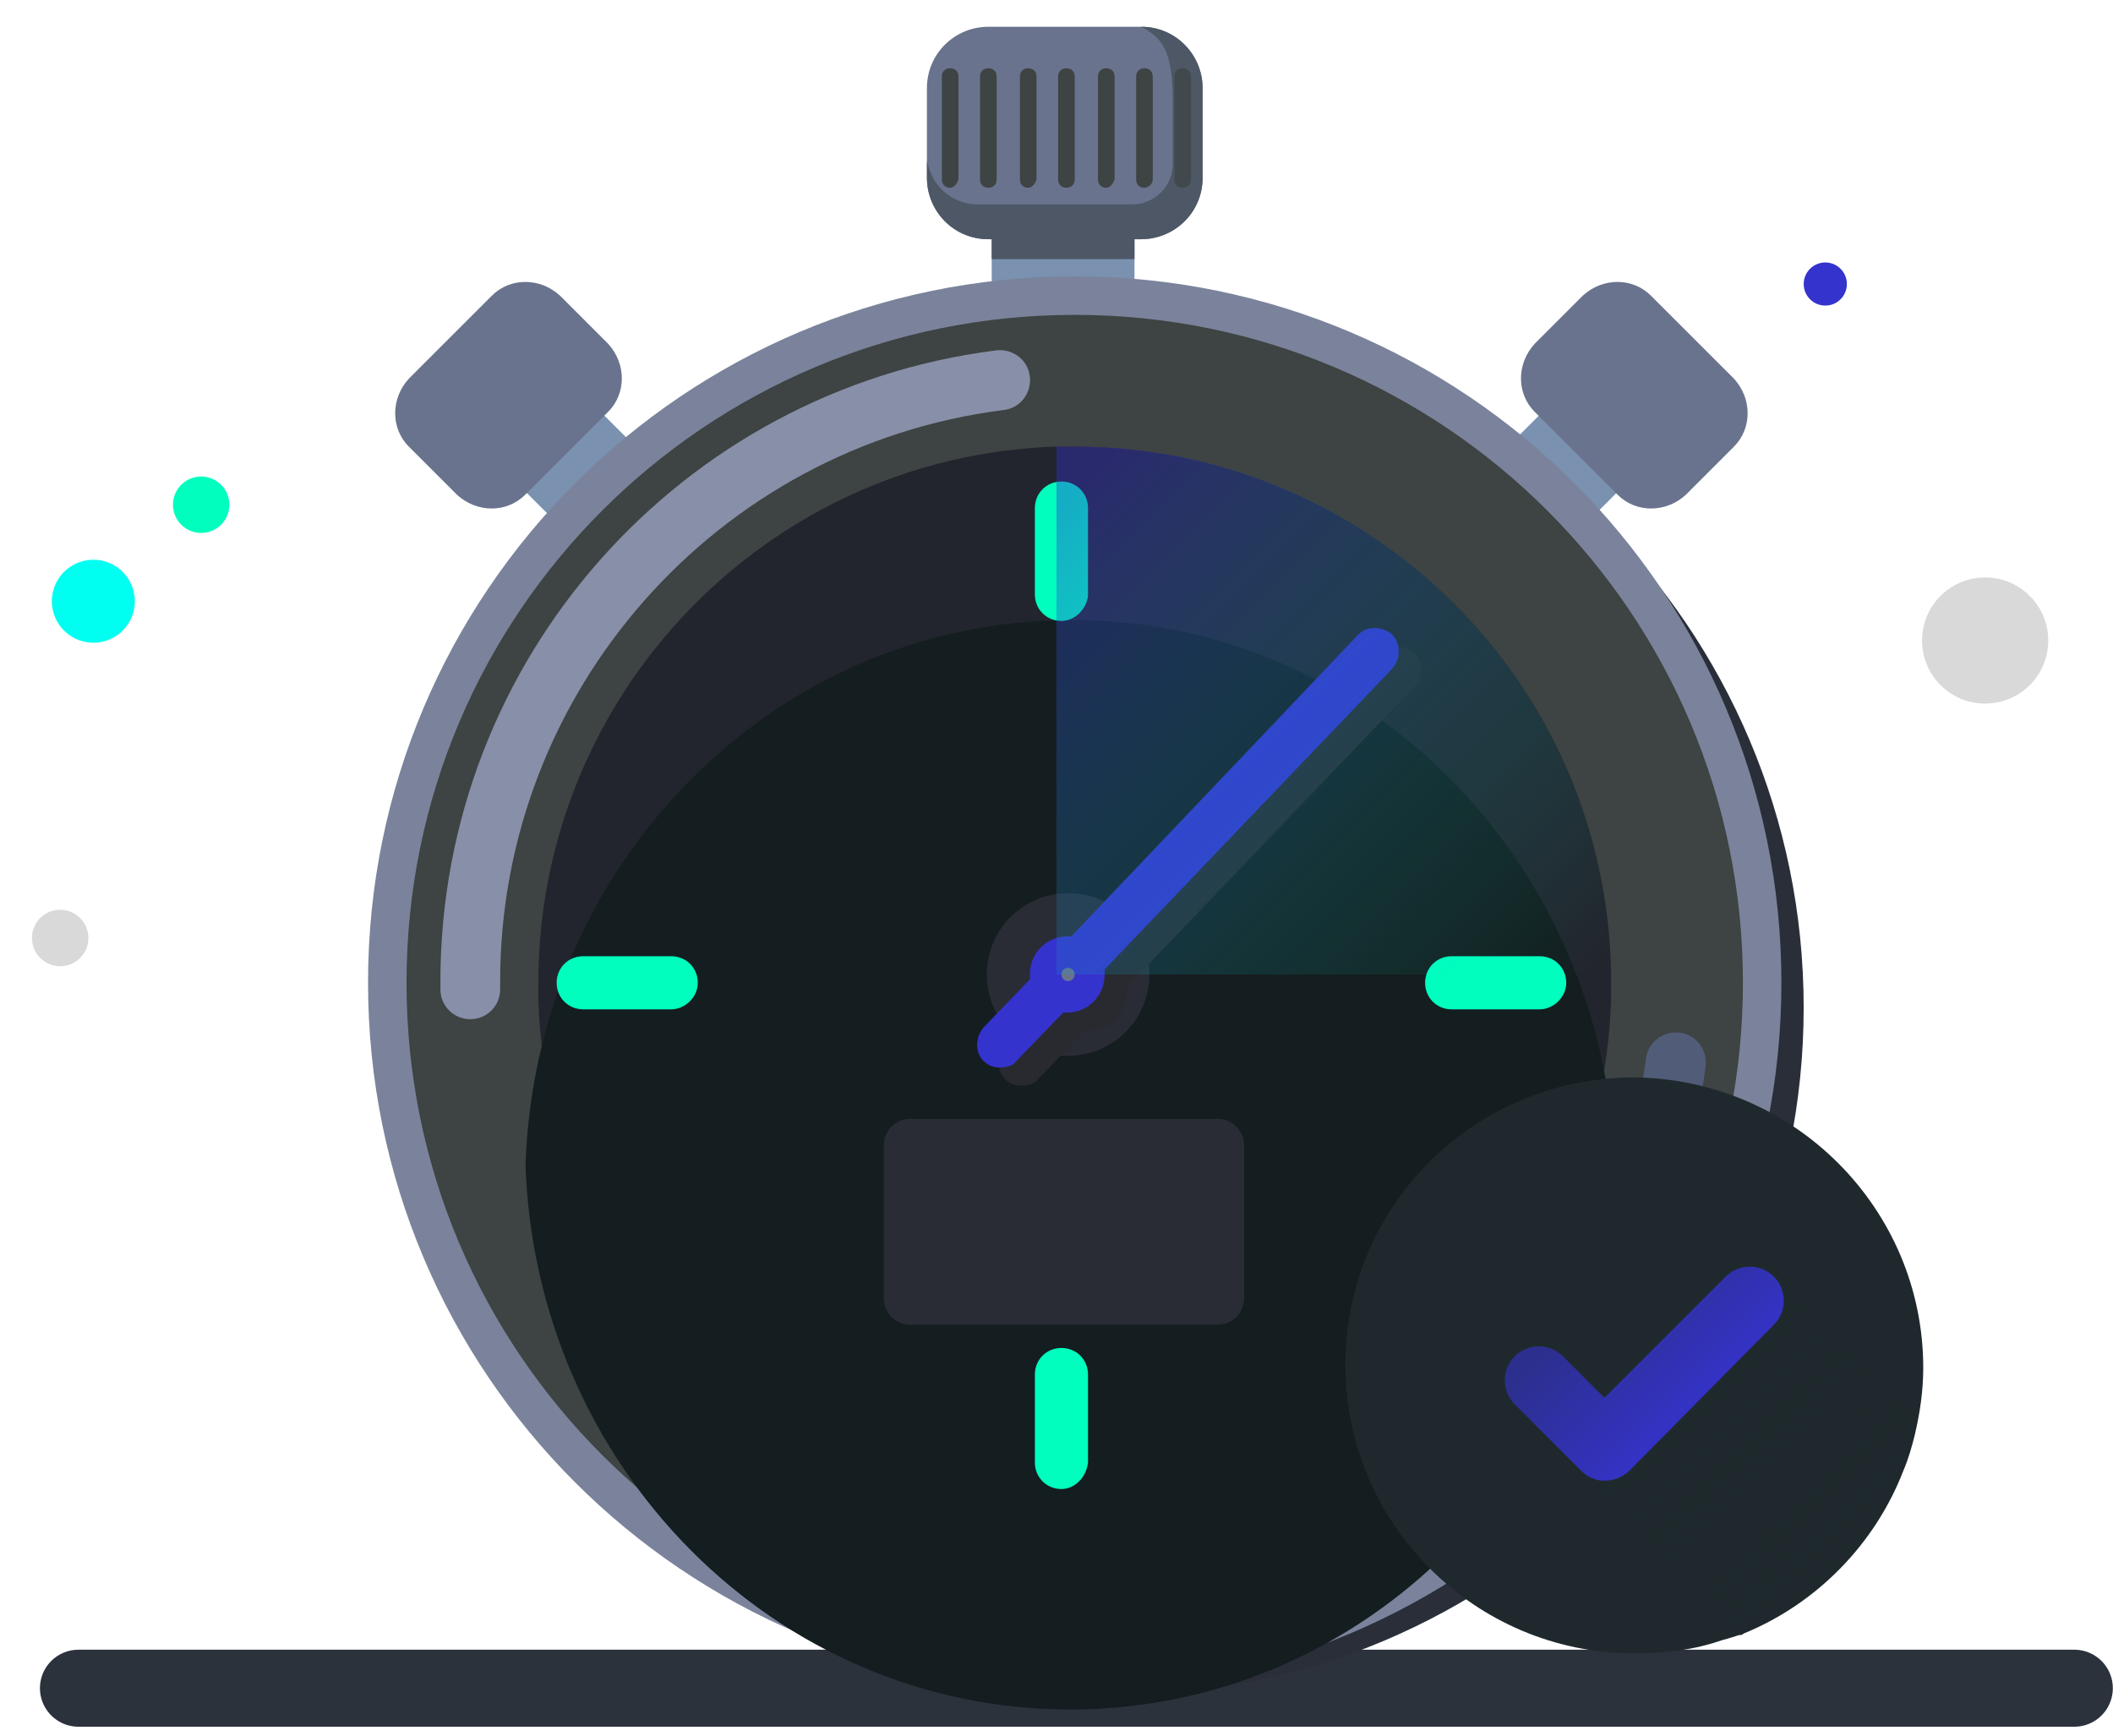 <svg width="56" height="46" viewBox="0 0 56 46" fill="none" xmlns="http://www.w3.org/2000/svg">
<path d="M2.814 16.981C3.392 16.793 3.708 16.172 3.52 15.595C3.332 15.017 2.712 14.701 2.134 14.889C1.556 15.077 1.24 15.697 1.428 16.275C1.616 16.852 2.236 17.168 2.814 16.981Z" fill="#00FFF0"/>
<path d="M5.563 14.088C5.956 13.96 6.171 13.539 6.043 13.146C5.916 12.753 5.494 12.538 5.101 12.666C4.708 12.793 4.493 13.215 4.62 13.608C4.748 14.001 5.17 14.216 5.563 14.088Z" fill="#00FFBF"/>
<path d="M1.595 25.608C2.008 25.608 2.343 25.273 2.343 24.86C2.343 24.447 2.008 24.112 1.595 24.112C1.181 24.112 0.846 24.447 0.846 24.86C0.846 25.273 1.181 25.608 1.595 25.608Z" fill="#D9D9D9"/>
<path d="M48.375 8.099C48.691 8.099 48.947 7.843 48.947 7.527C48.947 7.212 48.691 6.956 48.375 6.956C48.059 6.956 47.803 7.212 47.803 7.527C47.803 7.843 48.059 8.099 48.375 8.099Z" fill="#3533cd"/>
<path d="M53.74 18.21C54.422 17.587 54.469 16.53 53.846 15.848C53.223 15.167 52.165 15.119 51.483 15.742C50.802 16.365 50.754 17.422 51.377 18.104C52 18.785 53.058 18.833 53.74 18.21Z" fill="#D9D9D9"/>
<path d="M2.079 44.743H54.975" stroke="#2B323C" stroke-width="2.041" stroke-miterlimit="10" stroke-linecap="round" stroke-linejoin="round"/>
<path d="M30.067 5.812H26.283V8.275H30.067V5.812Z" fill="#7A91B0"/>
<path d="M30.067 5.812H26.283V6.868H30.067V5.812Z" fill="#4D5765"/>
<path d="M15.722 10.719L13.668 12.772L15.162 14.265L17.215 12.212L15.722 10.719Z" fill="#7A91B0"/>
<path d="M39.739 12.061L41.792 14.114L43.13 12.776L41.077 10.723L39.739 12.061Z" fill="#7A91B0"/>
<path d="M29.583 44.919C39.645 44.919 47.802 36.765 47.802 26.707C47.802 16.649 39.645 8.495 29.583 8.495C19.521 8.495 11.364 16.649 11.364 26.707C11.364 36.765 19.521 44.919 29.583 44.919Z" fill="#2A2E39"/>
<path d="M28.483 44.259C38.545 44.259 46.702 36.105 46.702 26.047C46.702 15.989 38.545 7.835 28.483 7.835C18.421 7.835 10.264 15.989 10.264 26.047C10.264 36.105 18.421 44.259 28.483 44.259Z" fill="#3E4343" stroke="#7A839B" stroke-width="1.02" stroke-miterlimit="10"/>
<path d="M12.464 27.012C12.024 27.012 11.672 26.66 11.672 26.221C11.672 26.133 11.672 26.045 11.672 26.001C11.672 17.511 18.009 10.34 26.415 9.284C26.855 9.24 27.251 9.548 27.295 9.988C27.339 10.428 27.031 10.824 26.591 10.868C18.977 11.836 13.256 18.346 13.256 26.001C13.256 26.089 13.256 26.133 13.256 26.221C13.256 26.66 12.904 27.012 12.464 27.012Z" fill="#888FA8"/>
<path d="M28.483 42.94C26.678 42.94 24.874 42.675 23.202 42.104C22.762 41.972 22.542 41.532 22.674 41.092C22.806 40.652 23.246 40.432 23.686 40.564C25.226 41.092 26.855 41.312 28.483 41.312C36.096 41.312 42.609 35.637 43.621 28.071C43.665 27.631 44.061 27.323 44.501 27.367C44.941 27.411 45.25 27.807 45.206 28.247C44.678 32.25 42.697 35.945 39.661 38.672C36.58 41.444 32.619 42.94 28.483 42.94Z" fill="#515C78"/>
<path d="M42.697 26.047C42.697 26.223 42.697 26.355 42.697 26.531C42.433 34.141 36.184 40.256 28.483 40.256C20.781 40.256 14.532 34.141 14.268 26.531C14.268 26.355 14.268 26.223 14.268 26.047C14.268 18.393 20.341 12.102 27.955 11.838C28.131 11.838 28.307 11.838 28.483 11.838C36.272 11.838 42.565 18.085 42.697 25.783C42.697 25.871 42.697 25.959 42.697 26.047Z" fill="#22252D"/>
<path d="M42.797 30.872C42.528 38.876 36.183 45.307 28.362 45.307C20.542 45.307 14.196 38.876 13.928 30.872C14.196 22.869 20.542 16.438 28.362 16.438C36.183 16.392 42.528 22.823 42.797 30.872Z" fill="#141D1F"/>
<path d="M32.268 35.109H24.127C23.73 35.109 23.422 34.801 23.422 34.405V30.358C23.422 29.962 23.73 29.654 24.127 29.654H32.268C32.664 29.654 32.972 29.962 32.972 30.358V34.405C32.972 34.801 32.664 35.109 32.268 35.109Z" fill="#292C34"/>
<path d="M40.805 26.751H38.473C38.077 26.751 37.769 26.443 37.769 26.047C37.769 25.651 38.077 25.343 38.473 25.343H40.805C41.201 25.343 41.509 25.651 41.509 26.047C41.509 26.443 41.157 26.751 40.805 26.751Z" fill="#00FFBF"/>
<path d="M17.789 26.751H15.457C15.061 26.751 14.753 26.443 14.753 26.047C14.753 25.651 15.061 25.343 15.457 25.343H17.789C18.185 25.343 18.493 25.651 18.493 26.047C18.493 26.443 18.141 26.751 17.789 26.751Z" fill="#00FFBF"/>
<path d="M28.131 39.464C27.735 39.464 27.427 39.156 27.427 38.76V36.429C27.427 36.033 27.735 35.725 28.131 35.725C28.527 35.725 28.835 36.033 28.835 36.429V38.76C28.791 39.156 28.483 39.464 28.131 39.464Z" fill="#00FFBF"/>
<path d="M28.131 16.457C27.735 16.457 27.427 16.149 27.427 15.754V13.466C27.427 13.07 27.735 12.762 28.131 12.762C28.527 12.762 28.835 13.07 28.835 13.466V15.797C28.791 16.149 28.483 16.457 28.131 16.457Z" fill="#00FFBF"/>
<path d="M28.307 27.983C29.498 27.983 30.463 27.018 30.463 25.827C30.463 24.637 29.498 23.672 28.307 23.672C27.116 23.672 26.151 24.637 26.151 25.827C26.151 27.018 27.116 27.983 28.307 27.983Z" fill="#292C34"/>
<path d="M37.461 17.293C37.197 17.073 36.8 17.073 36.58 17.293L28.967 25.299C28.923 25.299 28.923 25.299 28.879 25.299C28.307 25.299 27.867 25.739 27.867 26.311C27.867 26.355 27.867 26.399 27.867 26.443L26.635 27.719C26.415 27.983 26.415 28.379 26.635 28.599C26.767 28.73 26.899 28.774 27.075 28.774C27.251 28.774 27.427 28.73 27.515 28.599L28.747 27.323C28.791 27.323 28.835 27.323 28.835 27.323C29.407 27.323 29.847 26.883 29.847 26.311C29.847 26.267 29.847 26.223 29.847 26.179L37.461 18.217C37.725 17.909 37.725 17.513 37.461 17.293Z" fill="#282A30"/>
<path d="M36.888 16.809C36.624 16.589 36.228 16.589 36.008 16.809L28.395 24.815C28.351 24.815 28.351 24.815 28.307 24.815C27.735 24.815 27.294 25.255 27.294 25.827C27.294 25.871 27.294 25.915 27.294 25.959L26.062 27.235C25.842 27.499 25.842 27.895 26.062 28.115C26.194 28.247 26.326 28.291 26.502 28.291C26.678 28.291 26.854 28.247 26.942 28.115L28.175 26.839C28.219 26.839 28.263 26.839 28.263 26.839C28.835 26.839 29.275 26.399 29.275 25.827C29.275 25.783 29.275 25.739 29.275 25.695L36.888 17.733C37.152 17.425 37.108 17.029 36.888 16.809Z" fill="#3533cd"/>
<path d="M36.624 17.029L26.283 27.807C26.195 27.807 26.195 27.807 26.107 27.807C26.019 27.675 26.063 27.499 26.151 27.367L36.096 16.941C36.228 16.809 36.448 16.809 36.58 16.897C36.668 16.897 36.668 16.985 36.624 17.029Z" fill="#3533cd"/>
<path d="M31.872 2.337V4.712C31.872 5.636 31.123 6.34 30.243 6.34H26.195C25.27 6.34 24.566 5.592 24.566 4.712V2.337C24.566 1.413 25.314 0.709 26.195 0.709H30.243C31.168 0.709 31.872 1.457 31.872 2.337Z" fill="#69738D"/>
<path d="M31.872 2.337V4.712C31.872 5.636 31.123 6.34 30.243 6.34H26.195C25.27 6.34 24.566 5.592 24.566 4.712V4.272C24.831 5.416 25.843 5.416 25.843 5.416H30.023C30.595 5.416 31.079 4.932 31.079 4.36V2.645C31.079 1.457 30.86 1.017 30.243 0.709C31.168 0.709 31.872 1.457 31.872 2.337Z" fill="#4D5765"/>
<path d="M25.182 4.976C25.05 4.976 24.962 4.888 24.962 4.756V2.029C24.962 1.897 25.05 1.809 25.182 1.809C25.314 1.809 25.402 1.897 25.402 2.029V4.756C25.358 4.888 25.27 4.976 25.182 4.976Z" fill="#3E4343"/>
<path d="M26.194 4.976C26.062 4.976 25.974 4.888 25.974 4.756V2.029C25.974 1.897 26.062 1.809 26.194 1.809C26.326 1.809 26.414 1.897 26.414 2.029V4.756C26.414 4.888 26.326 4.976 26.194 4.976Z" fill="#3E4343"/>
<path d="M27.251 4.976C27.119 4.976 27.031 4.888 27.031 4.756V2.029C27.031 1.897 27.119 1.809 27.251 1.809C27.383 1.809 27.471 1.897 27.471 2.029V4.756C27.427 4.888 27.339 4.976 27.251 4.976Z" fill="#3E4343"/>
<path d="M28.263 4.976C28.131 4.976 28.043 4.888 28.043 4.756V2.029C28.043 1.897 28.131 1.809 28.263 1.809C28.395 1.809 28.483 1.897 28.483 2.029V4.756C28.483 4.888 28.395 4.976 28.263 4.976Z" fill="#3E4343"/>
<path d="M29.319 4.976C29.187 4.976 29.099 4.888 29.099 4.756V2.029C29.099 1.897 29.187 1.809 29.319 1.809C29.451 1.809 29.539 1.897 29.539 2.029V4.756C29.495 4.888 29.407 4.976 29.319 4.976Z" fill="#3E4343"/>
<path d="M30.331 4.976C30.199 4.976 30.111 4.888 30.111 4.756V2.029C30.111 1.897 30.199 1.809 30.331 1.809C30.463 1.809 30.551 1.897 30.551 2.029V4.756C30.551 4.888 30.419 4.976 30.331 4.976Z" fill="#3E4343"/>
<path opacity="0.7" d="M31.343 4.976C31.211 4.976 31.123 4.888 31.123 4.756V2.029C31.123 1.897 31.211 1.809 31.343 1.809C31.475 1.809 31.563 1.897 31.563 2.029V4.756C31.563 4.888 31.475 4.976 31.343 4.976Z" fill="#3E4343"/>
<path d="M16.117 10.915L13.917 13.114C13.433 13.598 12.641 13.598 12.113 13.114L10.836 11.838C10.352 11.354 10.352 10.563 10.836 10.035L13.037 7.835C13.521 7.351 14.313 7.351 14.841 7.835L16.117 9.111C16.601 9.639 16.601 10.431 16.117 10.915Z" fill="#69738D"/>
<path d="M40.673 10.915L42.873 13.114C43.357 13.598 44.15 13.598 44.678 13.114L45.954 11.838C46.438 11.354 46.438 10.563 45.954 10.035L43.753 7.835C43.269 7.351 42.477 7.351 41.949 7.835L40.673 9.111C40.189 9.639 40.189 10.431 40.673 10.915Z" fill="#69738D"/>
<path d="M28.307 26.003C28.404 26.003 28.483 25.925 28.483 25.827C28.483 25.73 28.404 25.651 28.307 25.651C28.21 25.651 28.131 25.73 28.131 25.827C28.131 25.925 28.21 26.003 28.307 26.003Z" fill="#69738D"/>
<path d="M50.971 36.253C50.971 36.869 50.883 37.441 50.751 38.013C50.663 38.364 50.575 38.672 50.443 38.98C49.695 40.916 48.154 42.499 46.218 43.291C46.174 43.335 46.13 43.335 46.086 43.335C45.954 43.379 45.822 43.423 45.646 43.467C44.898 43.731 44.106 43.819 43.313 43.819C39.089 43.819 35.656 40.388 35.656 36.165C35.656 31.942 39.089 28.555 43.313 28.555C47.538 28.599 50.971 32.03 50.971 36.253Z" fill="url(#paint0_linear_432_2730)"/>
<path d="M50.751 38.013C50.663 38.365 50.575 38.673 50.443 38.98C49.695 40.916 48.155 42.5 46.218 43.292L41.95 39.025L41.377 38.453L45.602 34.669L47.01 33.878L50.751 37.617V38.013Z" fill="url(#paint1_linear_432_2730)"/>
<path d="M42.522 39.244C42.302 39.244 42.082 39.156 41.906 38.98L40.145 37.221C39.793 36.869 39.793 36.297 40.145 35.945C40.498 35.593 41.069 35.593 41.422 35.945L42.522 37.045L45.734 33.834C46.086 33.482 46.658 33.482 47.011 33.834C47.363 34.185 47.363 34.757 47.011 35.109L43.182 38.98C43.006 39.156 42.742 39.244 42.522 39.244Z" fill="url(#paint2_linear_432_2730)"/>
<path opacity="0.4" d="M42.697 25.827H27.999V11.838C28.175 11.838 28.351 11.838 28.527 11.838C36.272 11.838 42.565 18.085 42.697 25.827Z" fill="url(#paint3_linear_432_2730)"/>
<defs>
<linearGradient id="paint0_linear_432_2730" x1="39.216" y1="29.981" x2="47.624" y2="42.791" gradientUnits="userSpaceOnUse">
<stop stop-color="#1F292D"/>
<stop offset="1" stop-color="#1F292D"/>
</linearGradient>
<linearGradient id="paint1_linear_432_2730" x1="44.252" y1="36.211" x2="49.083" y2="41.044" gradientUnits="userSpaceOnUse">
<stop stop-color="#1F292D"/>
<stop offset="1" stop-color="#1F292D" stop-opacity="0"/>
</linearGradient>
<linearGradient id="paint2_linear_432_2730" x1="45.514" y1="37.475" x2="42.358" y2="34.318" gradientUnits="userSpaceOnUse">
<stop offset="0.011" stop-color="#3533cd"/>
<stop offset="1" stop-color="#3533cd" stop-opacity="0.6"/>
</linearGradient>
<linearGradient id="paint3_linear_432_2730" x1="26.981" y1="14.633" x2="40.115" y2="27.772" gradientUnits="userSpaceOnUse">
<stop stop-color="#3533cd"/>
<stop offset="1" stop-color="#00FFBF" stop-opacity="0"/>
</linearGradient>
</defs>
</svg>

